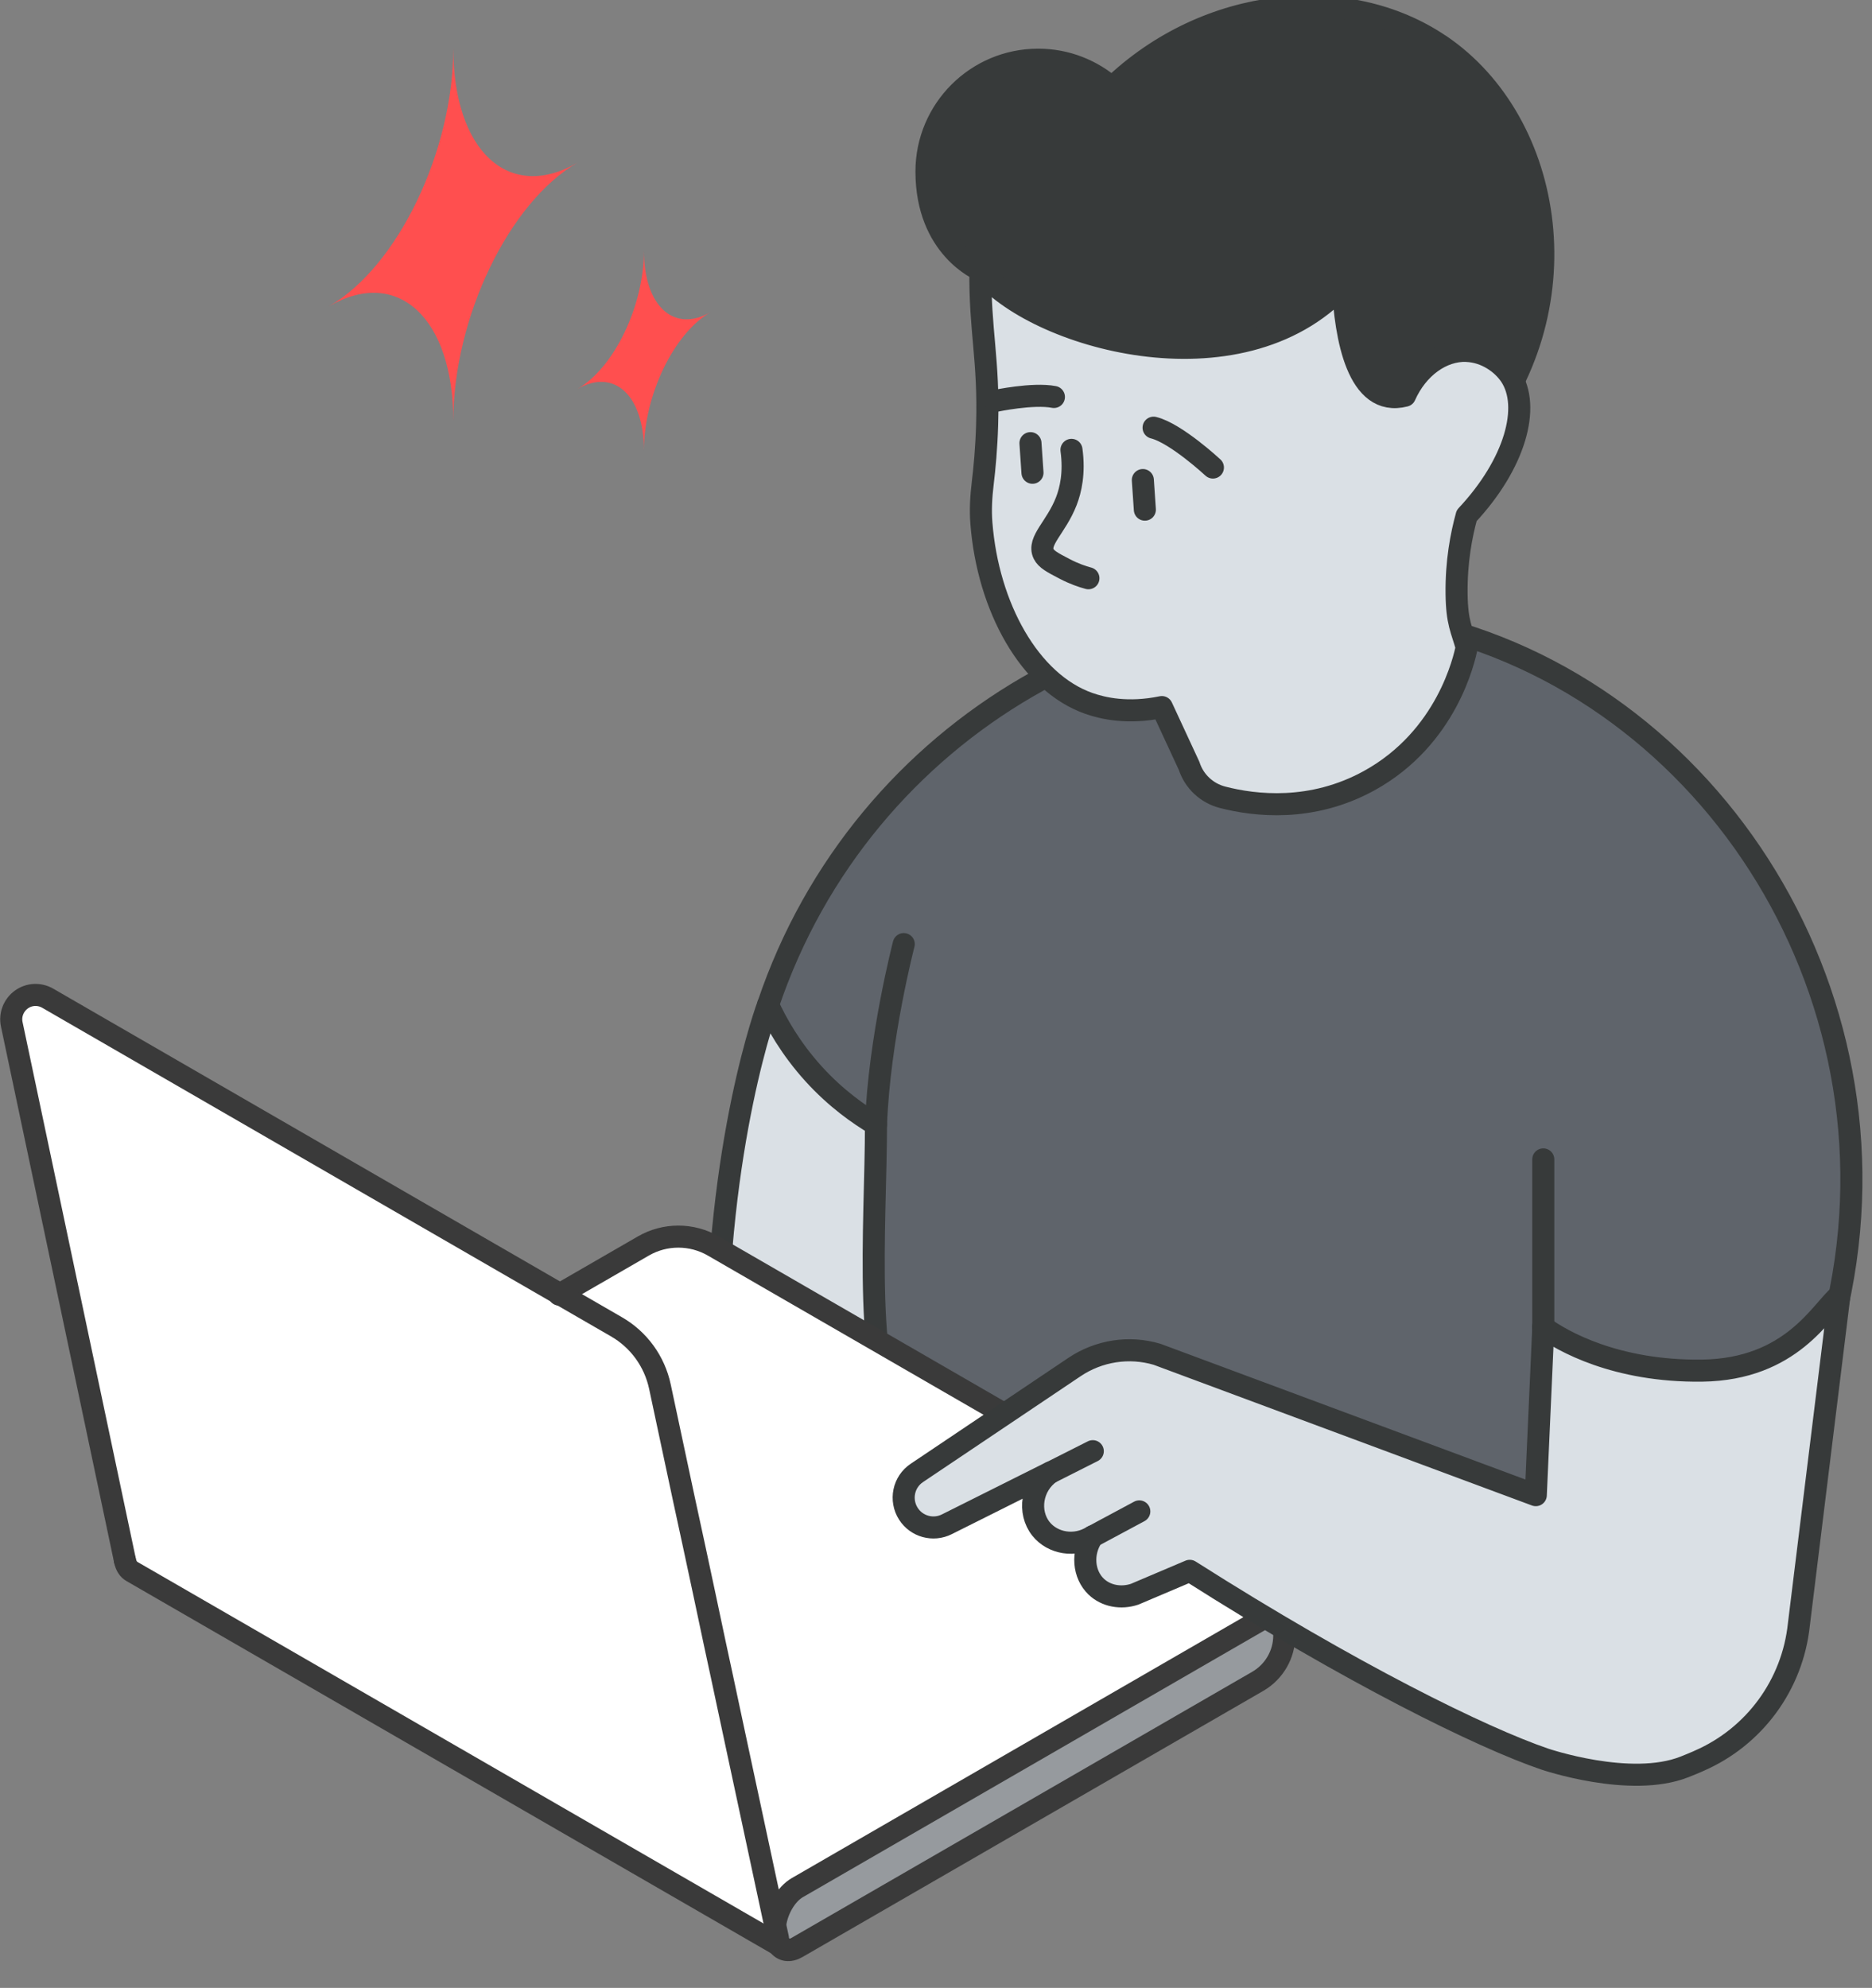 <svg width="65" height="69" viewBox="0 0 65 69" fill="none" xmlns="http://www.w3.org/2000/svg">
<rect x="0" y="0" width="65" height="69" fill="#808080" stroke="none"/>
<g clip-path="url(#clip0_41_9434)">
<path d="M26.669 34.876C26.669 34.876 24.882 39.615 24.882 47.385C27.227 49.059 32.25 52.008 32.25 52.008L32.986 36.2L26.669 34.876Z" fill="#DAE0E5" stroke="#373A3A" stroke-width="0.766" stroke-linecap="round" stroke-linejoin="round"/>
<path d="M53.586 57.412C55.149 57.231 56.633 56.792 57.822 56.106C61.24 54.132 61.013 50.898 57.335 49.087C56.108 48.483 54.855 47.836 53.586 47.152V46.067C54.03 46.447 55.866 47.916 58.613 47.876C61.442 47.833 63.266 46.214 63.679 45.828C66.432 34.812 59.486 23.848 49.212 21.61C39.897 19.581 29.938 25.178 26.67 34.879C26.958 35.511 27.446 36.387 28.252 37.276C29.03 38.132 29.831 38.689 30.416 39.036C30.416 42.478 29.904 48.231 31.474 49.828C33.999 52.4 36.825 51.778 38.588 52.795C41.791 54.644 45.058 55.959 47.878 56.884C49.61 57.451 51.578 57.623 53.439 57.427L53.583 57.412H53.586Z" fill="#5F646B" stroke="#373A3A" stroke-width="0.766" stroke-linecap="round" stroke-linejoin="round"/>
<path d="M27.033 67.508C26.95 67.392 26.901 67.22 26.901 67.003C26.901 66.944 26.904 66.886 26.916 66.819C26.974 66.295 27.296 65.743 27.682 65.519L43.953 56.121C44.382 55.876 44.596 55.551 44.596 55.223V56.762C44.596 57.421 44.247 58.025 43.677 58.356L27.682 67.591C27.413 67.748 27.177 67.701 27.036 67.508H27.033Z" fill="#969A9E"/>
<path d="M43.95 54.328C44.38 54.573 44.594 54.904 44.594 55.229C44.594 55.554 44.38 55.879 43.95 56.127L27.68 65.525C27.297 65.746 26.975 66.301 26.914 66.825L26.068 62.877L25.572 60.56L25.332 59.441L25.075 58.236L24.814 57.025L24.462 55.364L24.106 53.7L23.742 52.014L22.914 48.136C22.727 47.26 22.181 46.506 21.403 46.058L19.444 44.927L22.332 43.26C23.083 42.827 24.008 42.827 24.759 43.26L43.944 54.337L43.95 54.328Z" fill="white"/>
<path d="M19.451 44.921L21.409 46.052C22.185 46.5 22.733 47.254 22.92 48.13L23.748 52.008L24.113 53.694L24.468 55.358L24.821 57.019L25.081 58.23L25.339 59.435L25.578 60.553L26.075 62.871L26.921 66.819C26.911 66.883 26.905 66.945 26.905 67.003C26.905 67.22 26.954 67.392 27.037 67.508L4.581 54.546C4.465 54.481 4.376 54.35 4.339 54.163C4.336 54.16 4.336 54.153 4.333 54.147L0.406 35.557C0.336 35.229 0.468 34.892 0.738 34.696C1.007 34.502 1.369 34.481 1.657 34.65L19.448 44.918L19.451 44.921Z" fill="white"/>
<path d="M44.593 55.082V56.765C44.593 57.424 44.243 58.028 43.673 58.359L27.679 67.594C27.409 67.751 27.173 67.705 27.032 67.512C26.95 67.395 26.901 67.224 26.901 67.006C26.901 66.948 26.904 66.889 26.916 66.822C26.974 66.298 27.296 65.746 27.682 65.522L43.952 56.124C44.381 55.879 44.596 55.554 44.596 55.226C44.596 54.898 44.381 54.573 43.952 54.325L24.767 43.248C24.016 42.815 23.09 42.815 22.34 43.248L19.452 44.915L19.415 44.936" stroke="#3A3A3A" stroke-width="0.766" stroke-linecap="round" stroke-linejoin="round"/>
<path d="M27.012 67.275L26.914 66.819L26.068 62.871L25.571 60.553L25.332 59.435L25.075 58.23L24.814 57.019L24.462 55.358L24.106 53.694L23.741 52.008L22.914 48.13C22.727 47.254 22.181 46.499 21.402 46.052L19.444 44.921L1.66 34.65C1.368 34.481 1.01 34.499 0.74 34.695C0.47 34.892 0.338 35.229 0.409 35.557L4.335 54.147" stroke="#3A3A3A" stroke-width="0.766" stroke-linecap="round" stroke-linejoin="round"/>
<path d="M27.248 67.634L27.033 67.508L4.581 54.546C4.464 54.481 4.375 54.35 4.338 54.163C4.335 54.16 4.335 54.154 4.332 54.147" stroke="#3A3A3A" stroke-width="0.766" stroke-linecap="round" stroke-linejoin="round"/>
<path d="M53.587 46.067L53.326 51.897L40.176 47.008C39.205 46.72 38.157 46.883 37.314 47.447L31.836 51.125C31.367 51.438 31.238 52.069 31.542 52.544C31.827 52.989 32.403 53.145 32.875 52.909L36.48 51.106C35.812 51.569 35.686 52.489 36.143 53.065C36.55 53.577 37.335 53.712 37.939 53.326C37.547 53.902 37.62 54.65 38.062 55.073C38.402 55.398 38.92 55.496 39.398 55.336C40.035 55.067 40.673 54.794 41.311 54.524C46.932 58.098 51.463 60.317 53.63 61.056C53.63 61.056 56.609 62.074 58.491 61.329C58.644 61.268 58.798 61.206 58.951 61.139L58.991 61.12C60.919 60.284 62.243 58.475 62.461 56.385L63.867 44.97C63.242 45.473 62.221 47.535 59.095 47.575C56.1 47.612 54.243 46.545 53.578 46.064L53.587 46.067Z" fill="#DAE0E5" stroke="#373A3A" stroke-width="0.766" stroke-linecap="round" stroke-linejoin="round"/>
<path d="M50.002 1.567C46.796 -0.607 41.925 -0.147 38.609 3.041C37.925 2.44 37.03 2.072 36.049 2.072C33.907 2.072 32.169 3.81 32.169 5.953C32.169 8.611 34.041 9.377 34.041 9.377L35.01 15.838H49.027L48.785 13.732L51.167 15.329C55.029 10.805 53.993 4.27 50.002 1.564V1.567Z" fill="#373A3A" stroke="#373A3A" stroke-width="0.766" stroke-linecap="round" stroke-linejoin="round"/>
<path d="M50.922 12.178C50.067 12.148 49.218 12.758 48.783 13.736C47.131 14.159 46.717 11.682 46.628 9.922C43.027 13.791 35.854 11.709 34.042 9.38C34.018 11.467 34.343 12.482 34.275 14.747C34.251 15.55 34.187 16.246 34.122 16.779C34.067 17.236 34.039 17.699 34.076 18.159C34.303 21.064 35.747 23.691 37.806 24.415C38.3 24.589 39.161 24.786 40.342 24.543L41.289 26.585C41.463 27.124 41.902 27.532 42.447 27.673C43.569 27.964 45.543 28.197 47.542 27.097C50.245 25.607 50.846 22.861 50.926 22.468C50.754 21.849 50.588 21.616 50.576 20.62C50.561 19.495 50.742 18.563 50.926 17.898C52.605 16.108 53.166 14.113 52.443 13.037C52.161 12.617 51.594 12.206 50.926 12.181L50.922 12.178Z" fill="#DAE0E5" stroke="#373A3A" stroke-width="0.766" stroke-linecap="round" stroke-linejoin="round"/>
<path d="M37.204 15.615C37.314 16.418 37.176 17.006 37.026 17.395C36.673 18.306 36.014 18.775 36.238 19.228C36.33 19.412 36.542 19.526 36.968 19.747C37.293 19.918 37.587 20.016 37.792 20.071" stroke="#373A3A" stroke-width="0.766" stroke-linecap="round" stroke-linejoin="round"/>
<path d="M39.682 16.663L39.752 17.69" stroke="#373A3A" stroke-width="0.766" stroke-linecap="round" stroke-linejoin="round"/>
<path d="M35.78 15.382L35.85 16.409" stroke="#373A3A" stroke-width="0.766" stroke-linecap="round" stroke-linejoin="round"/>
<path d="M34.561 13.916C34.561 13.916 35.867 13.638 36.594 13.779" stroke="#373A3A" stroke-width="0.766" stroke-linecap="round" stroke-linejoin="round"/>
<path d="M40.055 14.845C40.831 15.035 42.115 16.228 42.115 16.228" stroke="#373A3A" stroke-width="0.766" stroke-linecap="round" stroke-linejoin="round"/>
<path d="M36.482 51.109L37.944 50.371" stroke="#373A3A" stroke-width="0.766" stroke-linecap="round" stroke-linejoin="round"/>
<path d="M37.941 53.329L39.559 52.461" stroke="#373A3A" stroke-width="0.766" stroke-linecap="round" stroke-linejoin="round"/>
<path d="M53.586 46.067V40.243" stroke="#373A3A" stroke-width="0.766" stroke-linecap="round" stroke-linejoin="round"/>
<path d="M30.417 39.032C30.528 36.041 31.38 32.77 31.38 32.77" stroke="#373A3A" stroke-width="0.766" stroke-linecap="round" stroke-linejoin="round"/>
<path d="M20.049 5.649C17.671 7.023 15.74 11.035 15.74 14.612C15.74 11.038 13.809 9.254 11.43 10.627C13.809 9.254 15.74 5.245 15.74 1.671C15.74 5.245 17.671 7.023 20.049 5.649Z" fill="#FF4F4F"/>
<path d="M24.671 10.836C23.395 11.572 22.359 13.723 22.359 15.639C22.359 13.723 21.323 12.767 20.048 13.503C21.323 12.767 22.359 10.618 22.359 8.702C22.359 10.618 23.395 11.572 24.671 10.836Z" fill="#FF4F4F"/>
</g>
<defs>
<clipPath id="clip0_41_9434">
<rect width="64.666" height="68.225" fill="white"/>
</clipPath>
</defs>
</svg>
